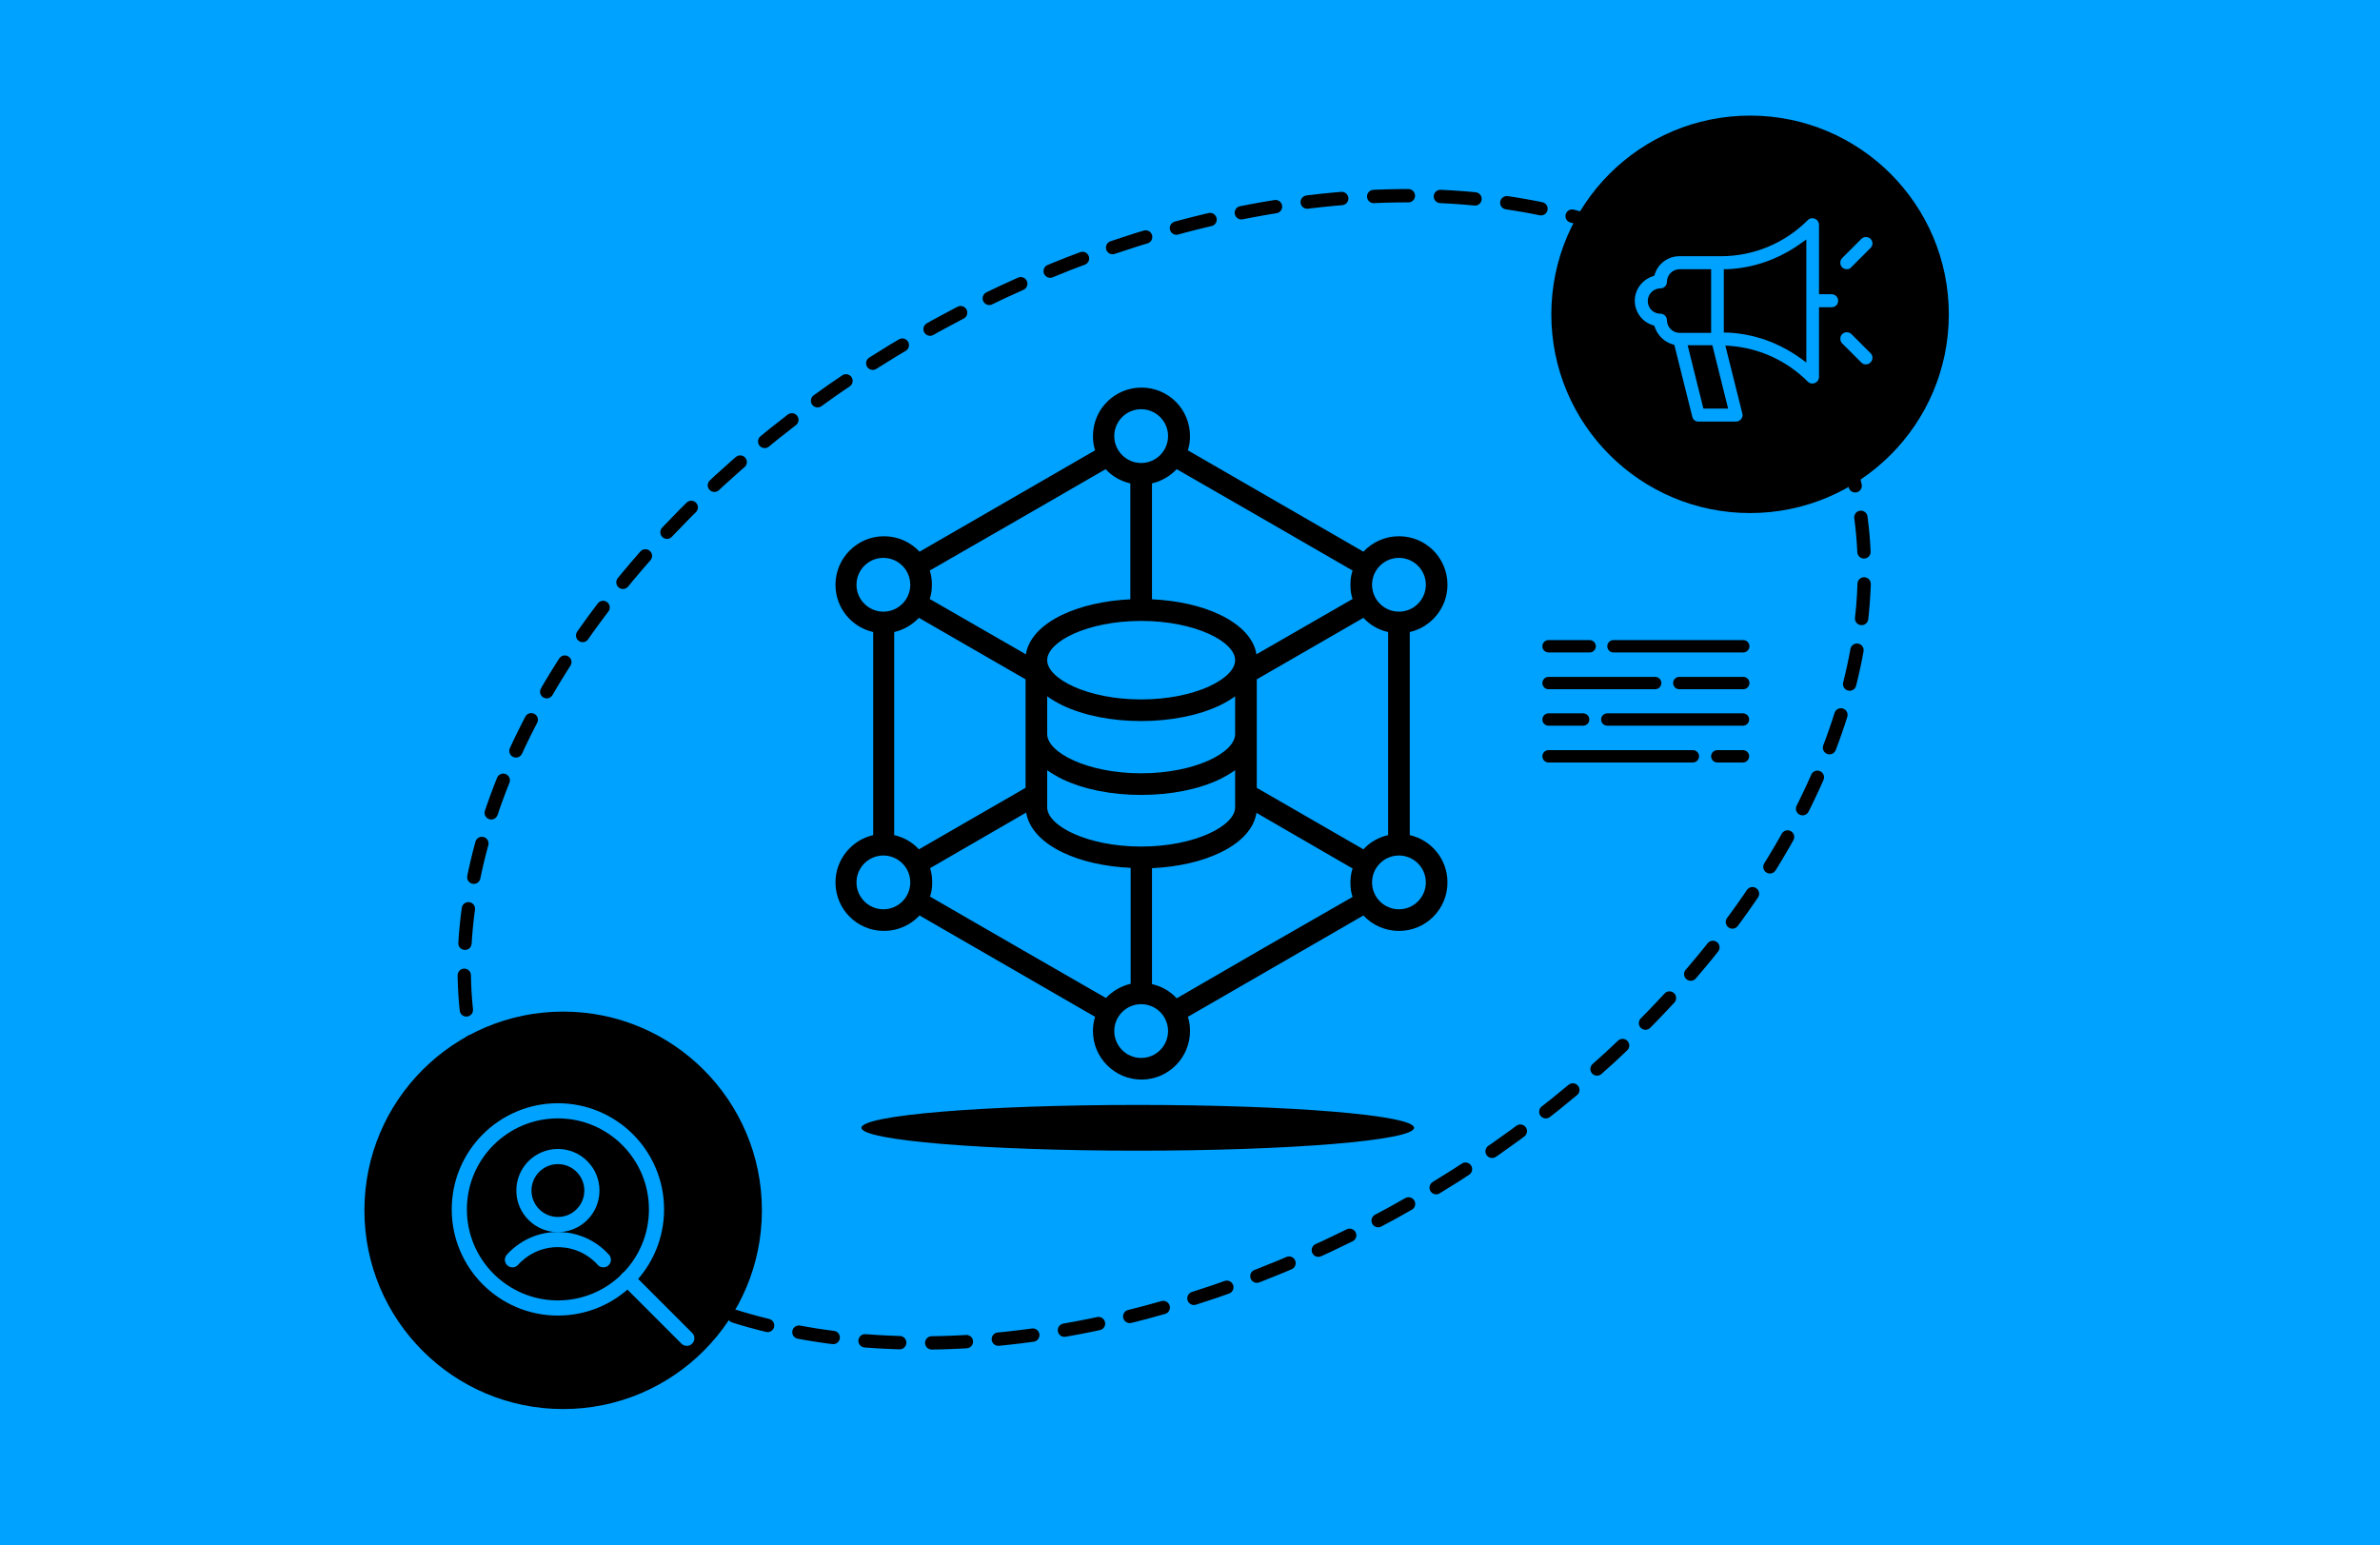 <?xml version="1.0" encoding="utf-8"?>
<!-- Generator: Adobe Illustrator 27.9.5, SVG Export Plug-In . SVG Version: 9.03 Build 54986)  -->
<svg version="1.1" id="Layer_1" xmlns="http://www.w3.org/2000/svg" xmlns:xlink="http://www.w3.org/1999/xlink" x="0px" y="0px"
	 width="770px" height="500px" viewBox="0 0 770 500" style="enable-background:new 0 0 770 500;" xml:space="preserve">
<style type="text/css">
	.st0{fill:#00A2FF;}
	
		.st1{fill:none;stroke:#000000;stroke-width:4.318;stroke-linecap:round;stroke-linejoin:round;stroke-miterlimit:10;stroke-dasharray:11.227,10.363;}
	.st2{fill:none;stroke:#00A2FF;stroke-width:4.9;stroke-linecap:round;stroke-linejoin:round;}
	.st3{fill-rule:evenodd;clip-rule:evenodd;}
</style>
<rect class="st0" width="770" height="500"/>
<ellipse transform="matrix(0.866 -0.5 0.5 0.866 -73.986 221.724)" class="st1" cx="376.7" cy="248.9" rx="244.4" ry="161.3"/>
<circle cx="182.2" cy="391.6" r="64.3"/>
<ellipse cx="368.1" cy="364.9" rx="89.4" ry="7.4"/>
<circle cx="566.2" cy="101.7" r="64.3"/>
<path d="M456.1,270.2v-65.7c7-1.6,12.2-7.9,12.2-15.3c0-8.7-7-15.7-15.7-15.7c-4.5,0-8.6,1.9-11.5,5l-28.4-16.4l-28.4-16.4
	c0.5-1.5,0.7-3,0.7-4.6c0-8.7-7-15.7-15.7-15.7c-8.7,0-15.7,7-15.7,15.7c0,1.6,0.2,3.2,0.7,4.6l-28.4,16.4l-28.4,16.4
	c-2.9-3.1-7-5-11.5-5c-8.7,0-15.7,7.1-15.7,15.7c0,7.5,5.2,13.7,12.2,15.3v65.7c-7,1.6-12.2,7.9-12.2,15.3c0,8.7,7,15.7,15.7,15.7
	c4.5,0,8.6-1.9,11.5-5l28.4,16.4l28.4,16.4c-0.5,1.5-0.7,3-0.7,4.6c0,8.7,7.1,15.7,15.7,15.7c8.7,0,15.7-7.1,15.7-15.7
	c0-1.6-0.2-3.2-0.7-4.6l28.4-16.4l28.4-16.4c2.9,3.1,7,5,11.5,5c8.7,0,15.7-7,15.7-15.7C468.3,278,463.1,271.8,456.1,270.2
	L456.1,270.2z M441.1,274.8l-34.5-19.9v-17.4v0v0v-17.7l34.5-19.9c2.1,2.3,4.9,3.9,8,4.6v65.7C446,270.9,443.2,272.5,441.1,274.8z
	 M369.2,273.9c-17.4,0-30.4-6.7-30.4-12.7v-12c1.4,1,3.1,2,4.9,2.9c6.9,3.3,15.9,5.1,25.5,5.1s18.6-1.8,25.5-5.1
	c1.8-0.9,3.5-1.9,4.9-2.9v12C399.6,267.2,386.6,273.9,369.2,273.9z M297.3,274.8c-2.1-2.3-4.9-3.9-8-4.6v-65.7
	c3.1-0.7,5.9-2.4,8-4.6l34.5,19.9v17.7v0v0v17.4L297.3,274.8z M369.2,200.9c17.4,0,30.4,6.7,30.4,12.7c0,6-13,12.7-30.4,12.7
	c-17.4,0-30.4-6.7-30.4-12.7C338.8,207.6,351.8,200.9,369.2,200.9z M338.8,225.3c1.4,1,3.1,2,4.9,2.9c6.9,3.3,15.9,5.1,25.5,5.1
	c9.5,0,18.6-1.8,25.5-5.1c1.9-0.9,3.5-1.9,4.9-2.9v12.2c0,6-13,12.7-30.4,12.7c-17.4,0-30.4-6.7-30.4-12.7V225.3z M452.6,180.5
	c4.8,0,8.7,3.9,8.7,8.7c0,4.8-3.9,8.7-8.7,8.7s-8.7-3.9-8.7-8.7C443.9,184.4,447.8,180.5,452.6,180.5L452.6,180.5z M409.2,168.2
	l28.4,16.4c-0.5,1.5-0.7,3-0.7,4.6c0,1.6,0.2,3.2,0.7,4.6l-31.1,17.9c-0.8-5-4.9-9.5-11.8-12.8c-6-2.9-13.7-4.6-22-5v-37.5
	c3.1-0.7,5.9-2.4,8-4.6L409.2,168.2z M369.2,132.4c4.8,0,8.7,3.9,8.7,8.7c0,4.8-3.9,8.7-8.7,8.7c-4.8,0-8.7-3.9-8.7-8.7
	C360.5,136.3,364.4,132.4,369.2,132.4z M329.3,168.2l28.4-16.4c2.1,2.3,4.9,3.9,8,4.6v37.5c-8.2,0.4-15.9,2.1-22,5
	c-6.9,3.3-11,7.8-11.8,12.8l-31.1-17.9c0.5-1.5,0.7-3,0.7-4.6c0-1.6-0.2-3.2-0.7-4.6L329.3,168.2z M277.1,189.2
	c0-4.8,3.9-8.7,8.7-8.7c4.8,0,8.7,3.9,8.7,8.7c0,4.8-3.9,8.7-8.7,8.7C281,197.9,277.1,194,277.1,189.2z M285.8,294.2
	c-4.8,0-8.7-3.9-8.7-8.7s3.9-8.7,8.7-8.7c4.8,0,8.7,3.9,8.7,8.7S290.6,294.2,285.8,294.2z M329.3,306.5l-28.4-16.4
	c0.5-1.5,0.7-3,0.7-4.6s-0.2-3.2-0.7-4.6l31.1-18c0.8,5,4.9,9.6,11.8,12.9c6,2.9,13.7,4.6,22,5v37.5c-3.1,0.7-5.9,2.4-8,4.6
	L329.3,306.5z M369.2,342.3c-4.8,0-8.7-3.9-8.7-8.7c0-4.8,3.9-8.7,8.7-8.7c4.8,0,8.7,3.9,8.7,8.7C377.9,338.4,374,342.3,369.2,342.3
	z M409.2,306.5L380.7,323c-2.1-2.3-4.9-3.9-8-4.6v-37.5c8.3-0.4,16-2.1,22-5c6.9-3.3,11-7.8,11.8-12.9l31.1,18
	c-0.5,1.5-0.7,3-0.7,4.6c0,1.6,0.2,3.2,0.7,4.6L409.2,306.5z M452.6,294.2c-4.8,0-8.7-3.9-8.7-8.7s3.9-8.7,8.7-8.7s8.7,3.9,8.7,8.7
	S457.4,294.2,452.6,294.2z"/>
<circle class="st2" cx="180.5" cy="391.3" r="31.9"/>
<line class="st2" x1="203" y1="413.8" x2="222.2" y2="433"/>
<circle class="st2" cx="180.5" cy="385.2" r="11"/>
<path class="st2" d="M195.2,407.6c-7.3-8.1-19.9-8.8-28-1.4c-0.5,0.4-1,0.9-1.4,1.4"/>
<path class="st0" d="M549.5,136.4c-1,0-1.8-0.6-2-1.6l-5.8-23.2l-0.6-0.2c-2.7-0.8-4.8-2.9-5.7-5.5l-0.2-0.5l-0.5-0.2
	c-3.4-1-5.8-4.3-5.8-7.9c0-3.6,2.4-6.8,5.8-7.9l0.5-0.2l0.2-0.5c1-3.4,4.3-5.8,7.9-5.8h13.4c10.7,0,20.7-4.2,28.2-11.7
	c0.4-0.4,0.9-0.6,1.5-0.6c0.3,0,0.5,0.1,0.8,0.2c0.8,0.3,1.3,1.1,1.3,1.9v22.5h4.1c1.1,0,2.1,0.9,2.1,2.1s-0.9,2.1-2.1,2.1h-4.1V122
	c0,0.8-0.5,1.6-1.3,1.9c-0.3,0.1-0.5,0.2-0.8,0.2c-0.6,0-1.1-0.2-1.5-0.6c-6.8-6.8-15.7-10.9-25.3-11.6l-1.4-0.1l5.5,22
	c0.2,0.6,0,1.3-0.4,1.8c-0.4,0.5-1,0.8-1.6,0.8H549.5z M551.1,132.2h8l-5.1-20.5h-8L551.1,132.2z M582.8,78.6
	c-2.8,2.1-5.9,3.8-9.2,5.2c-4.8,2-9.8,3.1-14.9,3.3l-1,0v20.5l1,0c5.1,0.2,10.1,1.3,14.9,3.3c3.3,1.4,6.3,3.1,9.2,5.2l1.6,1.2V77.5
	L582.8,78.6z M543.4,87.1c-2.2,0-4.1,1.8-4.1,4.1c0,1.1-0.9,2.1-2.1,2.1c-2.2,0-4.1,1.8-4.1,4.1s1.8,4.1,4.1,4.1
	c1.1,0,2.1,0.9,2.1,2.1c0,2.2,1.8,4.1,4.1,4.1h10.2V87.1H543.4z M603.7,117.9c-0.6,0-1.1-0.2-1.5-0.6l-6.2-6.2
	c-0.4-0.4-0.6-0.9-0.6-1.5c0-0.6,0.2-1.1,0.6-1.5c0.4-0.4,0.9-0.6,1.5-0.6s1.1,0.2,1.5,0.6l6.2,6.2c0.8,0.8,0.8,2.1,0,2.9
	C604.8,117.7,604.2,117.9,603.7,117.9z M597.5,87.1c-0.6,0-1.1-0.2-1.5-0.6c-0.4-0.4-0.6-0.9-0.6-1.5s0.2-1.1,0.6-1.5l6.2-6.2
	c0.4-0.4,0.9-0.6,1.5-0.6s1.1,0.2,1.5,0.6c0.8,0.8,0.8,2.1,0,2.9l-6.2,6.2C598.6,86.9,598.1,87.1,597.5,87.1z"/>
<path class="st3" d="M501,234.8c-1.1,0-2-0.9-2-2s0.9-2,2-2h11.2c1.1,0,2,0.9,2,2s-0.9,2-2,2H501z M520,234.8c-1.1,0-2-0.9-2-2
	s0.9-2,2-2h43.9c1.1,0,2,0.9,2,2s-0.9,2-2,2H520z"/>
<path class="st3" d="M501,223c-1.1,0-2-0.9-2-2c0-1.1,0.9-2,2-2h34.5c1.1,0,2,0.9,2,2c0,1.1-0.9,2-2,2H501z M543.3,223
	c-1.1,0-2-0.9-2-2c0-1.1,0.9-2,2-2H564c1.1,0,2,0.9,2,2c0,1.1-0.9,2-2,2H543.3z"/>
<path class="st3" d="M501,211.1c-1.1,0-2-0.9-2-2c0-1.1,0.9-2,2-2h13.3c1.1,0,2,0.9,2,2s-0.9,2-2,2H501z M522,211.1
	c-1.1,0-2-0.9-2-2c0-1.1,0.9-2,2-2H564c1.1,0,2,0.9,2,2s-0.9,2-2,2H522z"/>
<path class="st3" d="M563.9,242.7c1.1,0,2,0.9,2,2s-0.9,2-2,2h-8.3c-1.1,0-2-0.9-2-2s0.9-2,2-2H563.9z M547.7,242.7c1.1,0,2,0.9,2,2
	s-0.9,2-2,2H501c-1.1,0-2-0.9-2-2s0.9-2,2-2H547.7z"/>
</svg>
